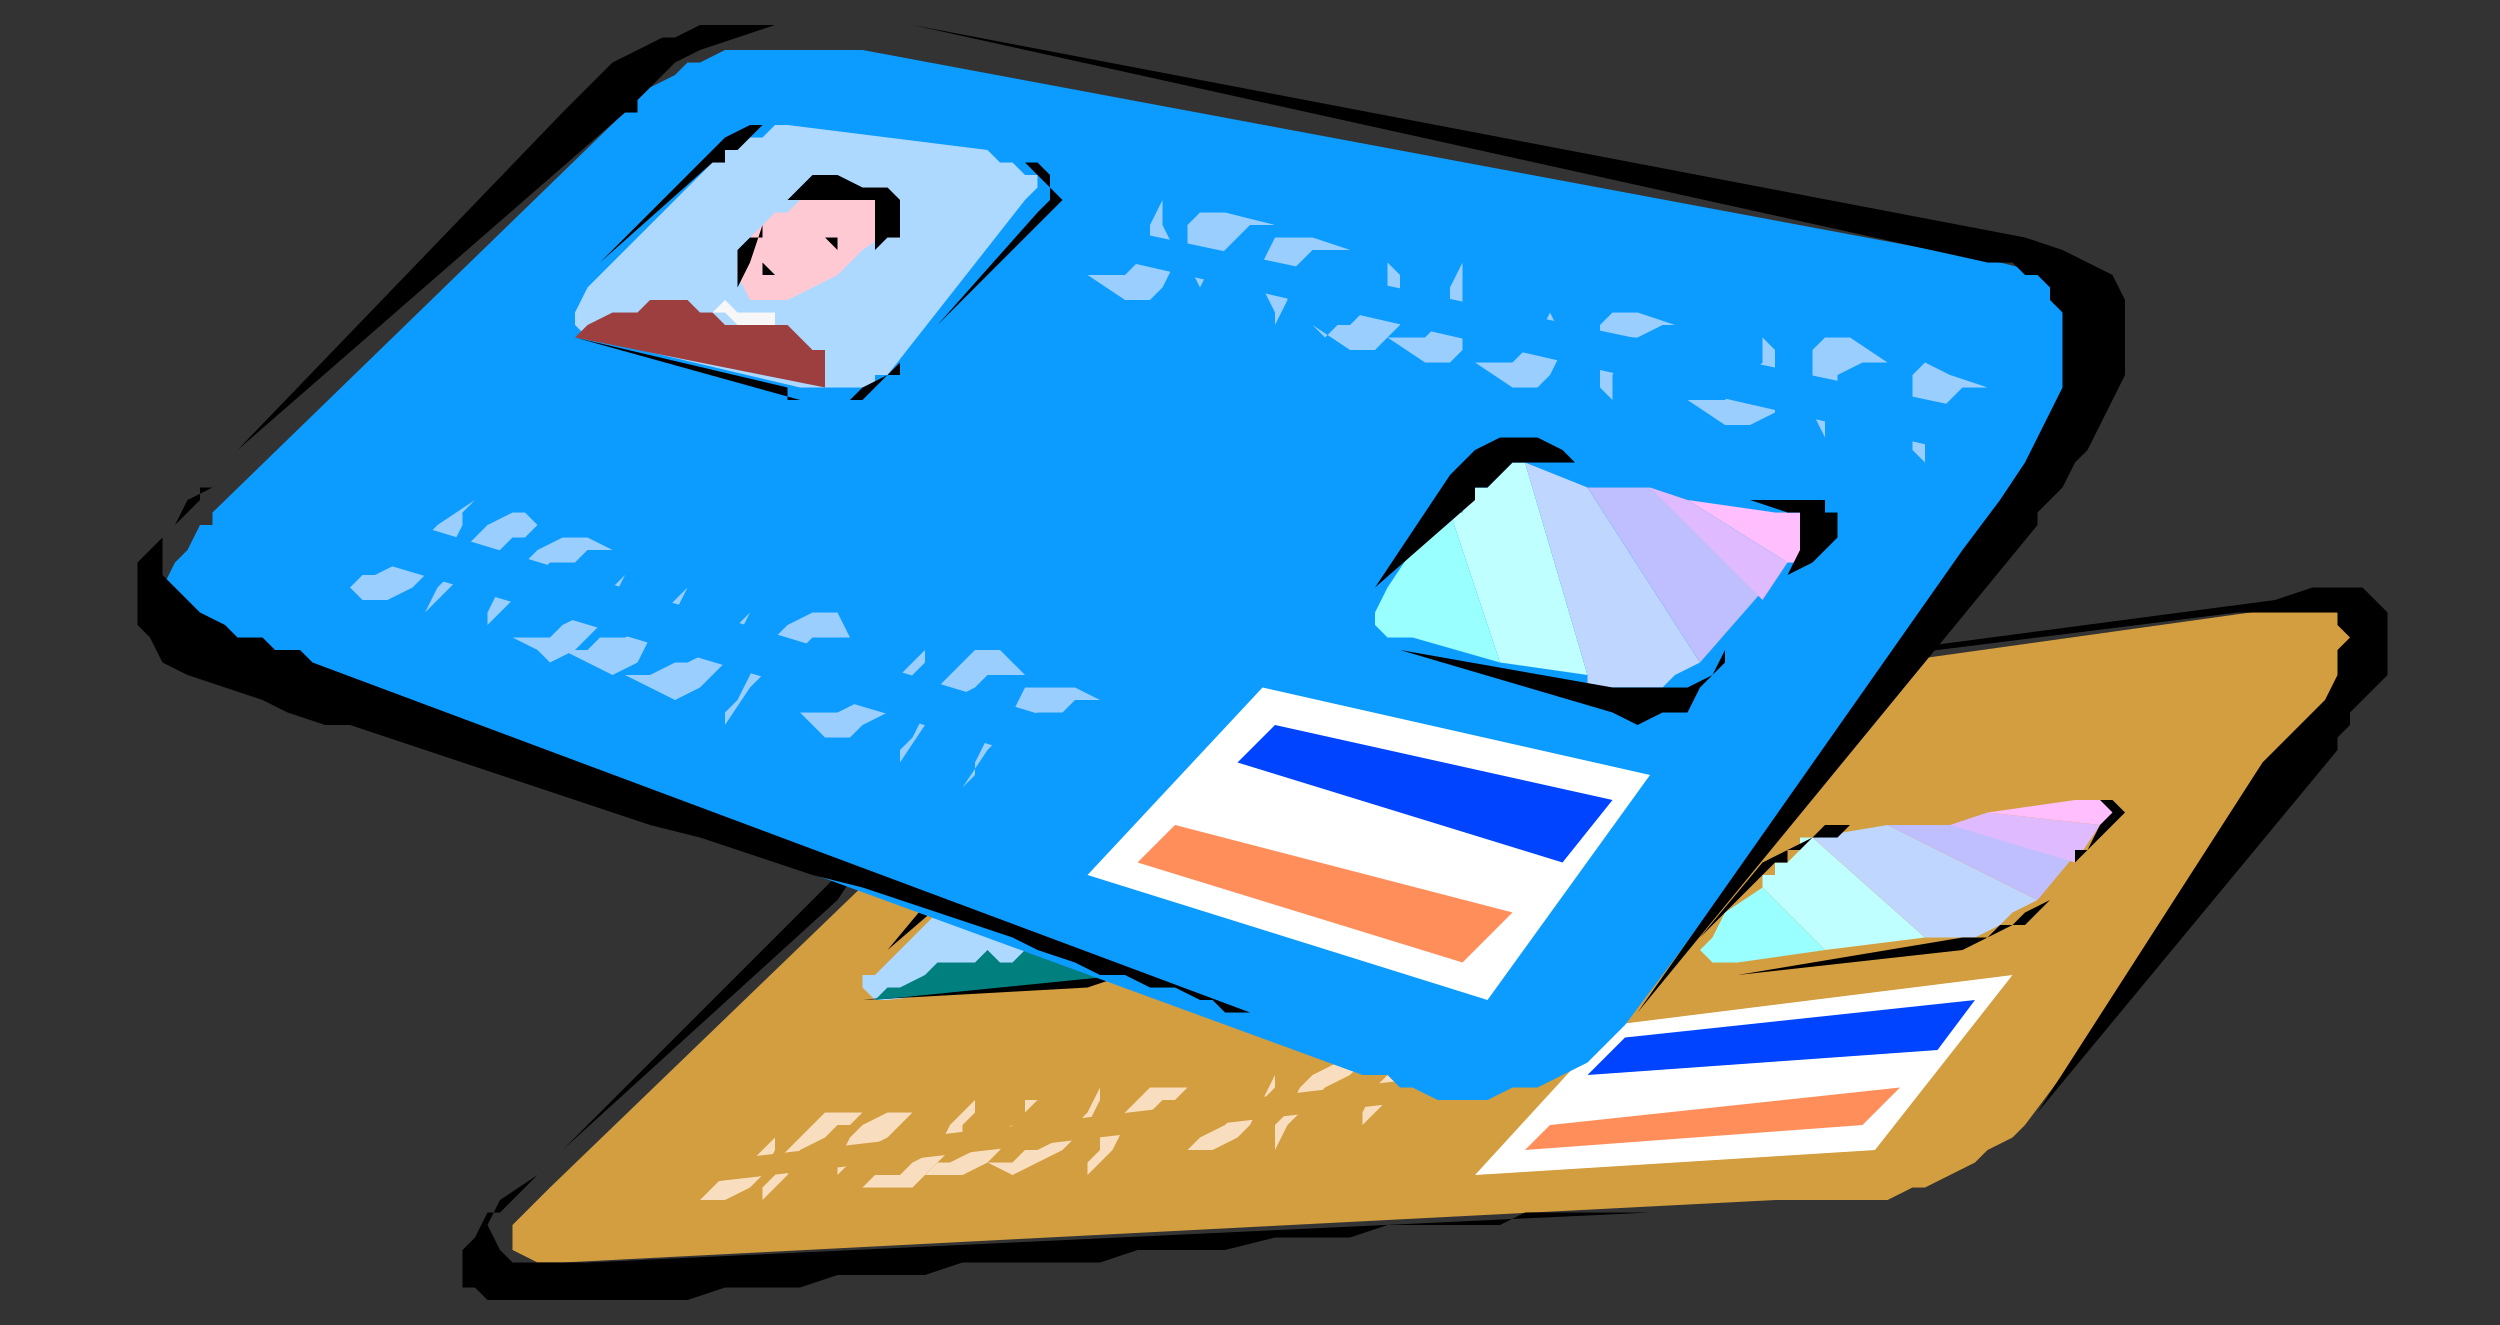 <svg xmlns="http://www.w3.org/2000/svg" width="200" height="106" fill-rule="evenodd" stroke-linecap="round" preserveAspectRatio="none"><rect width="100%" height="100%" fill="#333333" stroke="none"/><style>.brush0{fill:#fff}.brush1{fill:#d39e3f}.pen1{stroke:none}.brush2{fill:#f9ddbf}.brush3{fill:#add8ff}.brush4{fill:#000}.brush5{fill:#ffc9d3}.brush8{fill:#ff8e5b}.brush9{fill:#04f}.brush10{fill:#bfffff}.brush11{fill:#9ff}.brush12{fill:#bfd6ff}.brush13{fill:#bfbfff}.brush14{fill:#e0baff}.brush15{fill:#ffbfff}.brush16{fill:#0c9bff}.brush19{fill:#99ceff}</style><path fill-rule="nonzero" d="M72 68 44 95l-1 1-1 1-1 1v2l2 1h2l97-5h9l2-1h1l2-1 2-1 1-1 2-1 1-1 27-36v-4l-2-1-3-1-4 1-93 13h-1l-2 1h-2l-3 1-2 1-3 1-2 2z" class="pen1 brush1"/><path fill-rule="nonzero" d="m108 91 1-1v-1l1-2 1-1 2-1 2-1 2 1h-2l-1 1-1 1-2 1-1 1-2 2zm-6 1v-2l1-1 1-2 1-1 2-1 1-1 3 1h-2l-1 1-2 1-1 1-2 2-1 2zm-41 4v-1l1-1v-1l1-1 2-2 1-1h4-1l-1 1h-1l-1 1-2 1-1 2-2 2zm5-1 1-1v-1l1-2 1-1 2-1h4-2l-1 1-1 1-2 1-1 1-2 2zm21-1v-1l1-1v-1l1-1 2-2 1-1h4-1l-1 1h-1l-1 1-2 1-1 2-2 2zm-9-6v1l-1 1v1l-1 1-2 2-1 1h-4l1-1h2l1-1 2-1 1-2 2-2zm-15 2-1 1v1l-1 2-1 1-2 1h-4 2l1-1 1-1 2-1 1-1 2-2z" class="pen1 brush2"/><path fill-rule="nonzero" d="M83 88h-1v1l-1 1-1 2-1 1-2 1h-3l1-1h1l2-1 1-1 2-1 2-2zm5-1v1l-1 2-1 1-1 1-2 1-2 1-2-1h2l1-1h1l2-1 2-2 1-2zm14-1v1l-1 1-1 2-1 1-2 1h-4 2l1-1 2-1 1-1 2-1 1-2z" class="pen1 brush2"/><path fill-rule="nonzero" d="m56 93 60-7-2 2-61 7 3-2z" class="pen1 brush1"/><path fill-rule="nonzero" d="m83 67 16-3h4v1l-9 10v1h-1l-1 1h-1l-1 1h-2l-17 2h-1l-1-1v-1h1l9-9 1-1h1l1-1h1z" class="pen1 brush3"/><path fill-rule="nonzero" d="M82 62h-2l-2 1-2 1-2 2-3 1-2 2-2 3-22 20 23-23v-1h1l2-2 2-1 2-1 3-1 4-1zM43 94l-1 1-1 1-1 1h-1l-1 2-1 1v3h1l1 1h16l3-1h6l3-1h7l3-1h11l3-1h7l4-1h6l3-1h9l2-1h10l-85 4h-6l-1-1-1-2 1-2 3-2zm48-34 88-11h8v1l1 1-1 1v2l-1 2-2 2-3 3-18 28 24-29v-1l1-1v-1l1-1 1-1 1-1v-5l-1-1-1-1h-4l-3 1-91 12zM71 76l7-6 1-1 1-1 1-1h2l1-1h2-3l-1 1-2 1-2 1-2 1-5 6zm-2 4 18-2h3l2-1h1l1-1 1-1-1 1-1 1-2 1h-1l-3 1-18 1z" class="pen1 brush4"/><path fill-rule="nonzero" d="M85 70h-1l-1 1v1l-1 1-1 1 1 1h2l2-1h2l1-2 2-1 2-2h-1l-1-1h-2l-1 1h-2l-1 1z" class="pen1 brush5"/><path fill-rule="nonzero" d="m79 76-1 1h-3l-1 1-2 1h-1l-1 1 20-2v-2h-2l-1-1h-1l-1 1h-3l-1 1h-1l-1-1z" class="pen1" style="fill:#007f7f"/><path fill-rule="nonzero" d="M84 70h1l1-1h6l-1 2 1-1 1-1v-1h-6l-2 1h-1v1z" class="pen1" style="fill:#ff7f35"/><path fill-rule="nonzero" d="m82 72-1 1v1l2 1h-1v-3zm1 1h3-1l-1 1h-1v-1zm4-2h2-2zm-4 0h2-2z" class="pen1 brush4"/><path fill-rule="nonzero" d="m129 82-11 12 32-2 11-14-32 4z" class="pen1 brush0"/><path fill-rule="nonzero" d="m124 90-2 2 27-2 3-3-28 3z" class="pen1 brush8"/><path fill-rule="nonzero" d="m127 86 28-2 3-4-28 3-3 3z" class="pen1 brush9"/><path fill-rule="nonzero" d="m145 67 9 8-8 1-5-5v-1h1v-1h1l1-1v-1h1z" class="pen1 brush10"/><path fill-rule="nonzero" d="m141 71 5 5-7 1h-2l-1-1 1-1 1-2 3-2z" class="pen1 brush11"/><path fill-rule="nonzero" d="m145 67 9 8h4l2-1 1-1 2-1-12-6-6 1z" class="pen1 brush12"/><path fill-rule="nonzero" d="m151 66 12 6 5-6h-17z" class="pen1 brush13"/><path fill-rule="nonzero" d="m156 66 10 3 2-3-9-1-3 1z" class="pen1 brush14"/><path fill-rule="nonzero" d="m159 65 9 1h1v-2h-3l-7 1z" class="pen1 brush15"/><path fill-rule="nonzero" d="m139 78 18-3h2l1-1h1l1-1 2-1 1-1-1 1-1 1-1 1h-1l-2 1-2 1-18 2zm-3-3 6-6h1v-1h1l1-1h2l1-1h2-4l-1 1-2 1-2 1-5 6zm28-11h5l1 1-1 1-3 3v-1h1l1-2 1-1-1-1h-4zm-66 9 6-8v-1h-3 4v2l-2 1-5 6z" class="pen1 brush4"/><path fill-rule="nonzero" d="M52 7 17 41v1h-1l-1 2-1 1-1 2v2l1 1 2 2 93 34h2l1 1h1l2 1h4l2-1h2l2-1 2-1 1-1 2-2 36-48 1-1 1-2v-5l-1-2-3-2-4-1L69 4H58l-2 1h-1l-1 1-2 1z" class="pen1 brush16"/><path fill-rule="nonzero" d="m63 10 16 2 1 1h1l1 1h1v1l-1 1-11 14h-1v1h-6l-17-4-1-1v-1l1-2 11-11h1v-1h2l1-1h1z" class="pen1 brush3"/><path fill-rule="nonzero" d="M66 2H56l-2 1h-1l-2 1-2 1-1 1-2 2-1 1-26 27L50 9h1V8l1-1 2-2 2-1 3-1 3-1h4zM17 39h-1v1l-1 1-1 1-1 1-1 1-1 1v5l1 1 1 2 2 1 3 1 3 1 2 1 3 1h2l3 1 3 1 3 1 3 1 3 1 3 1 3 1 3 1 4 1 3 1 3 1 3 1 4 1 3 1 3 1 3 1 3 1 2 1 3 1 2 1h2l2 1h2l2 1h1l1 1h2L25 53l-1-1h-2l-1-1h-2l-1-1-2-1-1-1-1-1-1-1v-3l1-1 1-2 2-1zM73 2l86 19h2l1 1h1l1 1v1l1 1v6l-1 2-2 4-2 3-3 4-26 37 32-39v-1l1-1 1-1 1-2 1-1 1-2 1-2 1-2v-6l-1-2-2-1-2-1-3-1L73 2zM48 21l9-8h1v-1h1l1-1 1-1h5-6l-2 1-2 2-8 8zm-2 6 17 4v1h5l1-1 2-1 1-1v1h-1l-1 1-1 1h-5l-18-5z" class="pen1 brush4"/><path fill-rule="nonzero" d="m64 16-1 1h-1l-1 1-1 1-1 2v1l1 2h3l2-1 2-1 2-2 3-2h-1v-1l-1-1h-1l-1-1h-3l-1 1z" class="pen1 brush5"/><path fill-rule="nonzero" d="m56 25-1-1h-3l-1 1h-2l-2 1-1 1 20 4v-3h-1l-1-1-1-1h-5l-1-1h-1z" class="pen1" style="fill:#9e3f3f"/><path fill-rule="nonzero" d="M63 16h7v4l1-1h1v-3l-1-1h-2l-2-1h-2l-1 1-1 1zm-2 2v1h-1l-1 1v3l1 1-1-1 1-2 1-3zm0 3v1h3-2l-1-1zm4-2h2v1l-1-1h-1zm-3-1h1v1-1h-1z" class="pen1 brush4"/><path fill-rule="nonzero" d="m58 24-1 1h1l1 1h3v-1h-3l-1-1z" class="pen1" style="fill:#f7f7f7"/><path fill-rule="nonzero" d="M101 55 87 70l32 10 13-18-31-7z" class="pen1 brush0"/><path fill-rule="nonzero" d="m94 66-3 3 26 8 4-4-27-7z" class="pen1 brush8"/><path fill-rule="nonzero" d="m99 61 26 8 4-5-27-6-3 3z" class="pen1 brush9"/><path fill-rule="nonzero" d="m34 49 1-2 1-1 1-2 2-2 2-1h1l2 2-1-1-1 1h-1l-1 1-2 1-2 2-2 2zm4 2 1-1v-1l1-2 2-2 1-1 2-1h2l2 1h-2l-1 1h-2l-2 2-1 1-3 3zm20 7v-1l1-1 1-2 1-2 2-2 2-1h2l1 2h-3l-1 1-2 1-2 2-2 3zm19 5 1-1v-1l1-2 2-2 1-2h4l2 1h-2l-1 1h-2l-2 1-2 2-2 3zm-5-2v-1l1-1 1-2 1-2 2-2 1-1h2l2 2h-3l-1 1-2 1-2 2-2 3zM51 45l-1 1-1 2-1 2-2 2-2 1-1-1-2-1h3l1-1 2-1 2-2 2-2zm-13-5-1 1v1l-1 2-2 2-1 1-2 1h-2l-2-2 1 1 1-1h1l2-1 1-1 2-2 3-2z" class="pen1 brush19"/><path fill-rule="nonzero" d="m56 46-1 1-1 2-2 2-1 2-2 1-2-1-2-1h2l1-1h2l2-1 2-2 2-2zm5 2-1 1-1 2-1 2-2 2-2 1-2-1-2-1h2l2-1h1l2-1 2-2 2-2zm14 3-1 1v1l-2 2-1 2-2 1-1 1h-2l-2-2h3l2-1 1-1 2-1 3-3zm21-26v-2l-1-2v-3l1-1h2l4 1h-2l-1 1-1 1-1 1-1 2v2zm6 1v-1l-1-2v-2l1-2h3l3 1h-3l-1 1-1 1v2l-1 2zm27 7v-1l-1-1v-5l1-1h2l3 1h-1l-2 1h-1v1l-1 2v3zm25 4-1-1v-6l1-1 2 1 3 1h-2l-1 1-1 1-1 2v2zm-8-2-1-2v-5l1-1h2l3 2h-2l-2 1v1l-1 2v2zm-35-15v1l1 1v4l-1 1-1 1h-2l-3-2 1 1 1-1h1l1-1 1-1 1-1v-3zm-18-4v2l1 2v1l-1 2-1 1h-2l-3-2h3l1-1 1-1v-2l1-2z" class="pen1 brush19"/><path fill-rule="nonzero" d="M117 21v7l-1 1h-2l-3-2h3l1-1 1-1v-2l1-2zm7 2v2l1 2v1l-1 2-1 1h-2l-3-2h3l1-1 1-1 1-2v-2zm17 3v1l1 1v5l-2 1h-2l-3-2h3l1-1 1-1 1-1v-3z" class="pen1 brush19"/><path fill-rule="nonzero" d="m30 41 56 17-2 3-57-17 3-3z" class="pen1 brush16"/><path fill-rule="nonzero" d="m122 37 5 17-7-1-4-12h1v-1l1-1h1l1-1 1-1h1z" class="pen1 brush10"/><path fill-rule="nonzero" d="m116 41 4 12-7-2h-2l-1-1v-1l1-2 2-3 3-3z" class="pen1 brush11"/><path fill-rule="nonzero" d="m122 37 5 17v1h6l1-1 2-1-9-14-5-2z" class="pen1 brush12"/><path fill-rule="nonzero" d="m127 39 9 14 7-8-11-6h-5z" class="pen1 brush13"/><path fill-rule="nonzero" d="m132 39 9 9 2-3-8-5-3-1z" class="pen1 brush14"/><path fill-rule="nonzero" d="m135 40 8 5h1v-1l1-1-1-1v-1h-2l-7-1z" class="pen1 brush15"/><path fill-rule="nonzero" d="m112 52 17 3h6l2-1 1-2v1l-1 1-1 1-1 2h-2l-2 1-2-1-17-5zm-2-5 8-7v-1h1l1-1 1-1h5l-1-1-2-1h-3l-2 1-2 2-6 9zm30-7h6v1h1v2l-1 1-1 1-2 1-2 2 1-1 1-1 1-2v-3h-1l-3-1zM75 26l8-9 1-1v-1l-1-1-1-1h-1 2l1 1v1l1 1-1 1-2 2-7 7z" class="pen1 brush4"/><path fill-rule="nonzero" d="m86 20 70 16 3-3-71-15-2 2z" class="pen1 brush16"/></svg>
